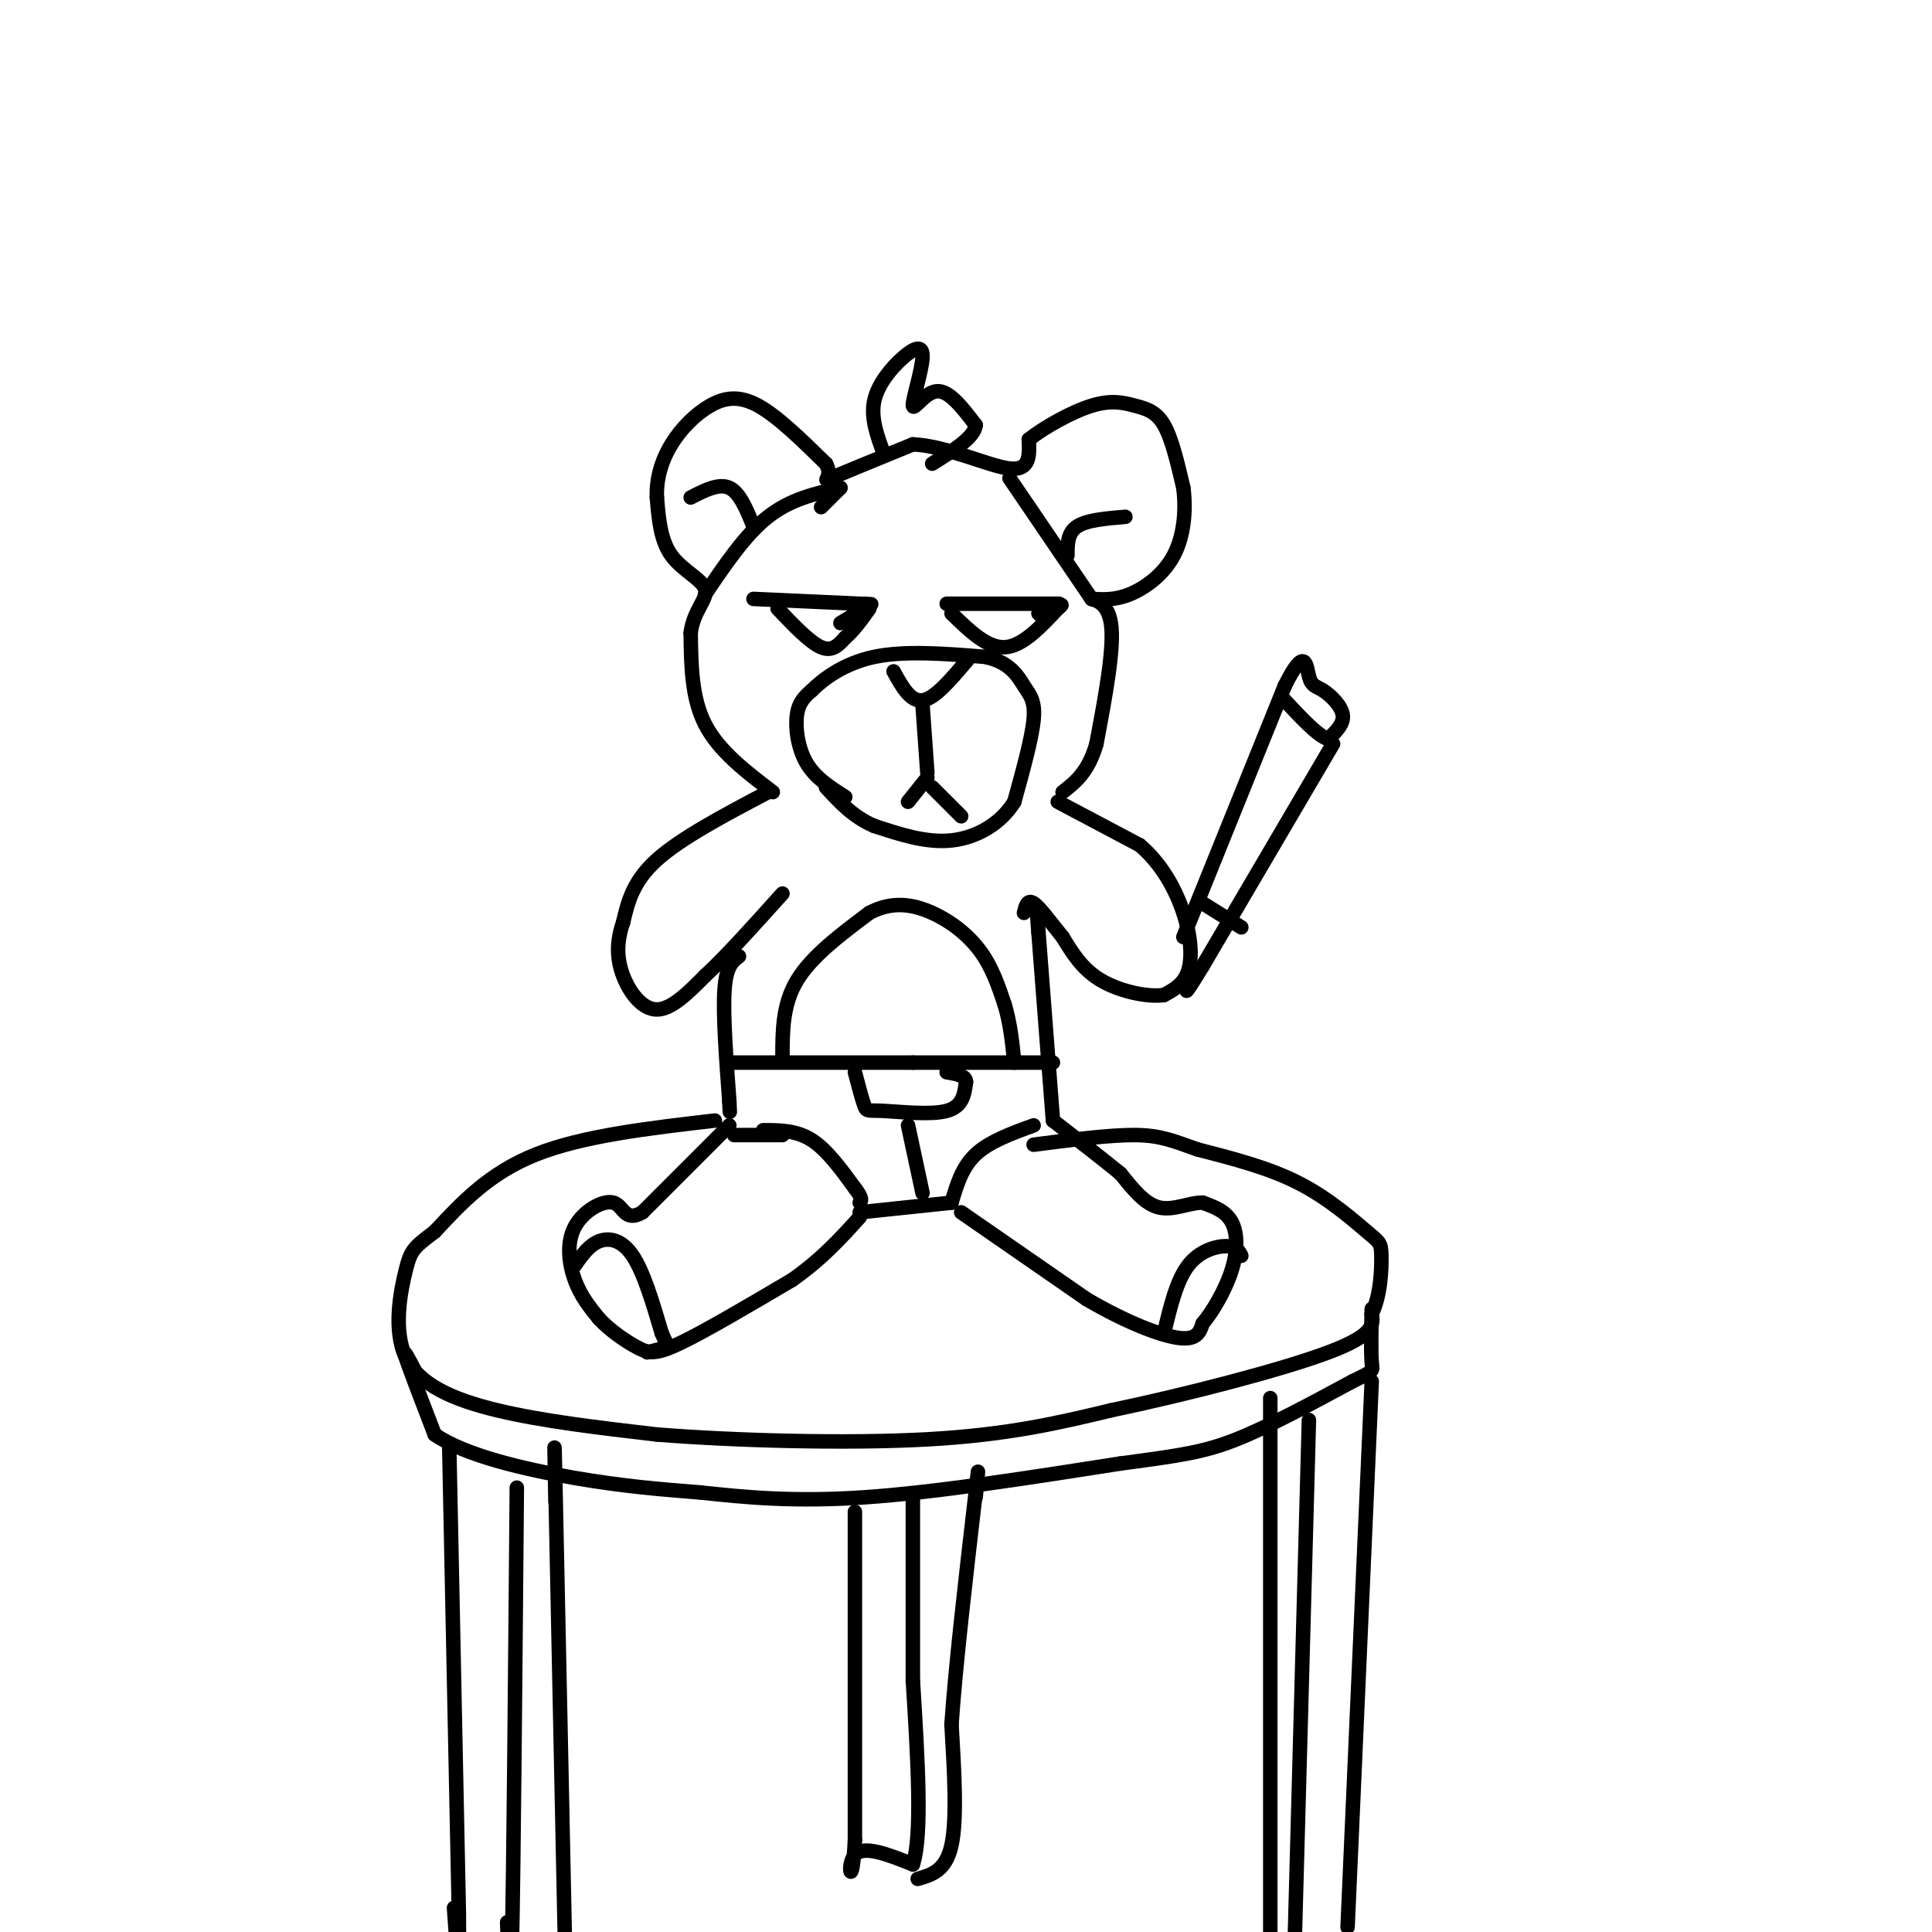 <svg viewBox='0 0 400 400' version='1.1' xmlns='http://www.w3.org/2000/svg' xmlns:xlink='http://www.w3.org/1999/xlink'><g fill='none' stroke='#000000' stroke-width='3' stroke-linecap='round' stroke-linejoin='round'><path d='M159,164c-9.000,4.750 -18.000,9.500 -23,14c-5.000,4.500 -6.000,8.750 -7,13'/><path d='M129,191c-1.381,4.000 -1.333,7.500 0,11c1.333,3.500 3.952,7.000 7,7c3.048,0.000 6.524,-3.500 10,-7'/><path d='M146,202c4.333,-4.000 10.167,-10.500 16,-17'/><path d='M219,166c0.000,0.000 17.000,9.000 17,9'/><path d='M236,175c4.548,3.905 7.417,9.167 9,14c1.583,4.833 1.881,9.238 1,12c-0.881,2.762 -2.940,3.881 -5,5'/><path d='M241,206c-3.311,0.511 -9.089,-0.711 -13,-3c-3.911,-2.289 -5.956,-5.644 -8,-9'/><path d='M220,194c-2.489,-3.044 -4.711,-6.156 -6,-7c-1.289,-0.844 -1.644,0.578 -2,2'/><path d='M153,198c-1.333,1.000 -2.667,2.000 -3,7c-0.333,5.000 0.333,14.000 1,23'/><path d='M151,228c0.167,3.833 0.083,1.917 0,0'/><path d='M158,234c3.417,0.000 6.833,0.000 10,2c3.167,2.000 6.083,6.000 9,10'/><path d='M177,246c1.667,2.167 1.333,2.583 1,3'/><path d='M178,251c0.000,0.000 19.000,-2.000 19,-2'/><path d='M197,249c1.083,-3.667 2.167,-7.333 5,-10c2.833,-2.667 7.417,-4.333 12,-6'/><path d='M151,233c0.000,0.000 -18.000,18.000 -18,18'/><path d='M133,251c-3.675,2.179 -3.861,-1.375 -6,-2c-2.139,-0.625 -6.230,1.678 -8,5c-1.770,3.322 -1.220,7.663 0,11c1.220,3.337 3.110,5.668 5,8'/><path d='M124,273c2.321,2.500 5.625,4.750 8,6c2.375,1.250 3.821,1.500 9,-1c5.179,-2.500 14.089,-7.750 23,-13'/><path d='M164,265c6.167,-4.333 10.083,-8.667 14,-13'/><path d='M199,251c0.000,0.000 26.000,18.000 26,18'/><path d='M225,269c8.044,4.711 15.156,7.489 19,8c3.844,0.511 4.422,-1.244 5,-3'/><path d='M249,274c2.060,-2.405 4.708,-6.917 6,-11c1.292,-4.083 1.226,-7.738 0,-10c-1.226,-2.262 -3.613,-3.131 -6,-4'/><path d='M249,249c-2.578,-0.089 -6.022,1.689 -9,1c-2.978,-0.689 -5.489,-3.844 -8,-7'/><path d='M232,243c-3.667,-3.000 -8.833,-7.000 -14,-11'/><path d='M218,232c0.000,0.000 -3.000,-39.000 -3,-39'/><path d='M215,193c-0.500,-6.500 -0.250,-3.250 0,0'/><path d='M160,164c-5.583,-4.250 -11.167,-8.500 -14,-14c-2.833,-5.500 -2.917,-12.250 -3,-19'/><path d='M143,131c0.595,-4.702 3.583,-6.958 3,-9c-0.583,-2.042 -4.738,-3.869 -7,-7c-2.262,-3.131 -2.631,-7.565 -3,-12'/><path d='M136,103c-0.155,-3.901 0.959,-7.654 3,-11c2.041,-3.346 5.011,-6.285 8,-8c2.989,-1.715 5.997,-2.204 10,0c4.003,2.204 9.002,7.102 14,12'/><path d='M171,96c1.644,2.844 -1.244,3.956 1,3c2.244,-0.956 9.622,-3.978 17,-7'/><path d='M189,92c6.911,0.289 15.689,4.511 20,5c4.311,0.489 4.156,-2.756 4,-6'/><path d='M213,91c3.100,-2.491 8.852,-5.719 13,-7c4.148,-1.281 6.694,-0.614 9,0c2.306,0.614 4.373,1.175 6,4c1.627,2.825 2.813,7.912 4,13'/><path d='M245,101c0.607,4.714 0.125,10.000 -2,14c-2.125,4.000 -5.893,6.714 -9,8c-3.107,1.286 -5.554,1.143 -8,1'/><path d='M226,124c-0.222,0.156 3.222,0.044 4,5c0.778,4.956 -1.111,14.978 -3,25'/><path d='M227,154c-1.667,5.833 -4.333,7.917 -7,10'/><path d='M175,165c-3.089,-1.956 -6.178,-3.911 -8,-7c-1.822,-3.089 -2.378,-7.311 -2,-10c0.378,-2.689 1.689,-3.844 3,-5'/><path d='M168,143c2.333,-2.333 6.667,-5.667 13,-7c6.333,-1.333 14.667,-0.667 23,0'/><path d='M204,136c5.202,1.143 6.708,4.000 8,6c1.292,2.000 2.369,3.143 2,7c-0.369,3.857 -2.185,10.429 -4,17'/><path d='M210,166c-2.800,4.556 -7.800,7.444 -13,8c-5.200,0.556 -10.600,-1.222 -16,-3'/><path d='M181,171c-4.333,-1.833 -7.167,-4.917 -10,-8'/><path d='M185,139c1.750,3.167 3.500,6.333 6,6c2.500,-0.333 5.750,-4.167 9,-8'/><path d='M200,137c1.333,-1.500 0.167,-1.250 -1,-1'/><path d='M191,146c0.000,0.000 1.000,14.000 1,14'/><path d='M192,161c0.000,0.000 -4.000,5.000 -4,5'/><path d='M193,163c0.000,0.000 6.000,6.000 6,6'/><path d='M156,124c0.000,0.000 22.000,1.000 22,1'/><path d='M178,125c3.833,0.167 2.417,0.083 1,0'/><path d='M161,126c3.333,3.500 6.667,7.000 9,8c2.333,1.000 3.667,-0.500 5,-2'/><path d='M175,132c1.667,-1.333 3.333,-3.667 5,-6'/><path d='M174,129c0.000,0.000 5.000,-3.000 5,-3'/><path d='M196,125c0.000,0.000 21.000,0.000 21,0'/><path d='M217,125c3.667,0.000 2.333,0.000 1,0'/><path d='M197,127c3.667,3.583 7.333,7.167 11,7c3.667,-0.167 7.333,-4.083 11,-8'/><path d='M219,126c1.667,-1.333 0.333,-0.667 -1,0'/><path d='M215,127c0.000,0.000 1.000,1.000 1,1'/><path d='M151,220c0.000,0.000 38.000,0.000 38,0'/><path d='M189,220c11.167,0.000 20.083,0.000 29,0'/><path d='M177,222c0.756,2.881 1.512,5.762 2,7c0.488,1.238 0.708,0.833 4,1c3.292,0.167 9.655,0.905 13,0c3.345,-0.905 3.673,-3.452 4,-6'/><path d='M200,224c0.000,-1.333 -2.000,-1.667 -4,-2'/><path d='M188,233c0.000,0.000 3.000,14.000 3,14'/><path d='M245,194c0.000,0.000 21.000,-52.000 21,-52'/><path d='M266,142c4.273,-8.616 4.455,-4.155 5,-2c0.545,2.155 1.455,2.003 3,3c1.545,0.997 3.727,3.142 4,5c0.273,1.858 -1.364,3.429 -3,5'/><path d='M275,153c-2.000,-0.500 -5.500,-4.250 -9,-8'/><path d='M276,154c0.000,0.000 -27.000,46.000 -27,46'/><path d='M249,200c-4.833,8.000 -3.417,5.000 -2,2'/><path d='M249,187c0.000,0.000 8.000,5.000 8,5'/><path d='M170,105c0.000,0.000 4.000,-4.000 4,-4'/><path d='M174,101c-5.167,1.167 -10.333,2.333 -15,6c-4.667,3.667 -8.833,9.833 -13,16'/><path d='M156,109c-1.417,-3.500 -2.833,-7.000 -5,-8c-2.167,-1.000 -5.083,0.500 -8,2'/><path d='M209,99c0.000,0.000 17.000,25.000 17,25'/><path d='M221,115c0.000,-2.333 0.000,-4.667 2,-6c2.000,-1.333 6.000,-1.667 10,-2'/><path d='M183,94c-1.380,-3.721 -2.760,-7.441 -2,-11c0.760,-3.559 3.659,-6.956 6,-9c2.341,-2.044 4.122,-2.733 4,0c-0.122,2.733 -2.148,8.890 -2,10c0.148,1.110 2.471,-2.826 5,-3c2.529,-0.174 5.265,3.413 8,7'/><path d='M202,88c-0.167,2.500 -4.583,5.250 -9,8'/><path d='M152,235c0.000,0.000 10.000,0.000 10,0'/><path d='M119,262c1.467,-2.089 2.933,-4.178 5,-5c2.067,-0.822 4.733,-0.378 7,3c2.267,3.378 4.133,9.689 6,16'/><path d='M137,276c1.333,3.111 1.667,2.889 1,3c-0.667,0.111 -2.333,0.556 -4,1'/><path d='M241,276c1.289,-5.422 2.578,-10.844 5,-14c2.422,-3.156 5.978,-4.044 8,-4c2.022,0.044 2.511,1.022 3,2'/><path d='M162,219c0.000,-5.500 0.000,-11.000 3,-16c3.000,-5.000 9.000,-9.500 15,-14'/><path d='M180,189c4.726,-2.512 9.042,-1.792 13,0c3.958,1.792 7.560,4.655 10,8c2.440,3.345 3.720,7.173 5,11'/><path d='M208,208c1.167,3.833 1.583,7.917 2,12'/><path d='M148,232c-13.667,1.583 -27.333,3.167 -37,7c-9.667,3.833 -15.333,9.917 -21,16'/><path d='M90,255c-4.410,3.356 -4.935,3.745 -6,8c-1.065,4.255 -2.671,12.376 0,18c2.671,5.624 9.620,8.750 19,11c9.380,2.250 21.190,3.625 33,5'/><path d='M136,297c15.889,1.267 39.111,1.933 56,1c16.889,-0.933 27.444,-3.467 38,-6'/><path d='M230,292c15.511,-3.244 35.289,-8.356 45,-12c9.711,-3.644 9.356,-5.822 9,-8'/><path d='M284,272c1.871,-3.789 2.048,-9.263 2,-12c-0.048,-2.737 -0.321,-2.737 -3,-5c-2.679,-2.263 -7.766,-6.789 -14,-10c-6.234,-3.211 -13.617,-5.105 -21,-7'/><path d='M248,238c-5.222,-1.844 -7.778,-2.956 -13,-3c-5.222,-0.044 -13.111,0.978 -21,2'/><path d='M86,284c-1.333,-2.583 -2.667,-5.167 -2,-3c0.667,2.167 3.333,9.083 6,16'/><path d='M90,297c6.222,4.356 18.778,7.244 29,9c10.222,1.756 18.111,2.378 26,3'/><path d='M145,309c9.244,1.000 19.356,2.000 34,1c14.644,-1.000 33.822,-4.000 53,-7'/><path d='M232,303c12.511,-1.667 17.289,-2.333 24,-5c6.711,-2.667 15.356,-7.333 24,-12'/><path d='M280,286c4.622,-2.267 4.178,-1.933 4,-4c-0.178,-2.067 -0.089,-6.533 0,-11'/><path d='M93,299c0.000,0.000 2.000,97.000 2,97'/><path d='M95,396c0.167,16.000 -0.417,7.500 -1,-1'/><path d='M107,308c-0.333,39.500 -0.667,79.000 -1,94c-0.333,15.000 -0.667,5.500 -1,-4'/><path d='M115,311c-0.167,-9.250 -0.333,-18.500 0,-3c0.333,15.500 1.167,55.750 2,96'/><path d='M284,286c0.000,0.000 -5.000,113.000 -5,113'/><path d='M271,294c0.000,0.000 -3.000,110.000 -3,110'/><path d='M263,302c0.000,-10.250 0.000,-20.500 0,-4c0.000,16.500 0.000,59.750 0,103'/><path d='M177,313c0.000,0.000 0.000,68.000 0,68'/><path d='M177,381c-0.533,11.156 -1.867,5.044 0,3c1.867,-2.044 6.933,-0.022 12,2'/><path d='M189,386c2.000,-6.000 1.000,-22.000 0,-38'/><path d='M189,348c0.000,-13.867 0.000,-29.533 0,-35c0.000,-5.467 0.000,-0.733 0,4'/><path d='M190,389c2.917,-0.833 5.833,-1.667 7,-7c1.167,-5.333 0.583,-15.167 0,-25'/><path d='M197,357c0.833,-12.167 2.917,-30.083 5,-48'/><path d='M202,309c0.833,-7.833 0.417,-3.417 0,1'/></g>
</svg>